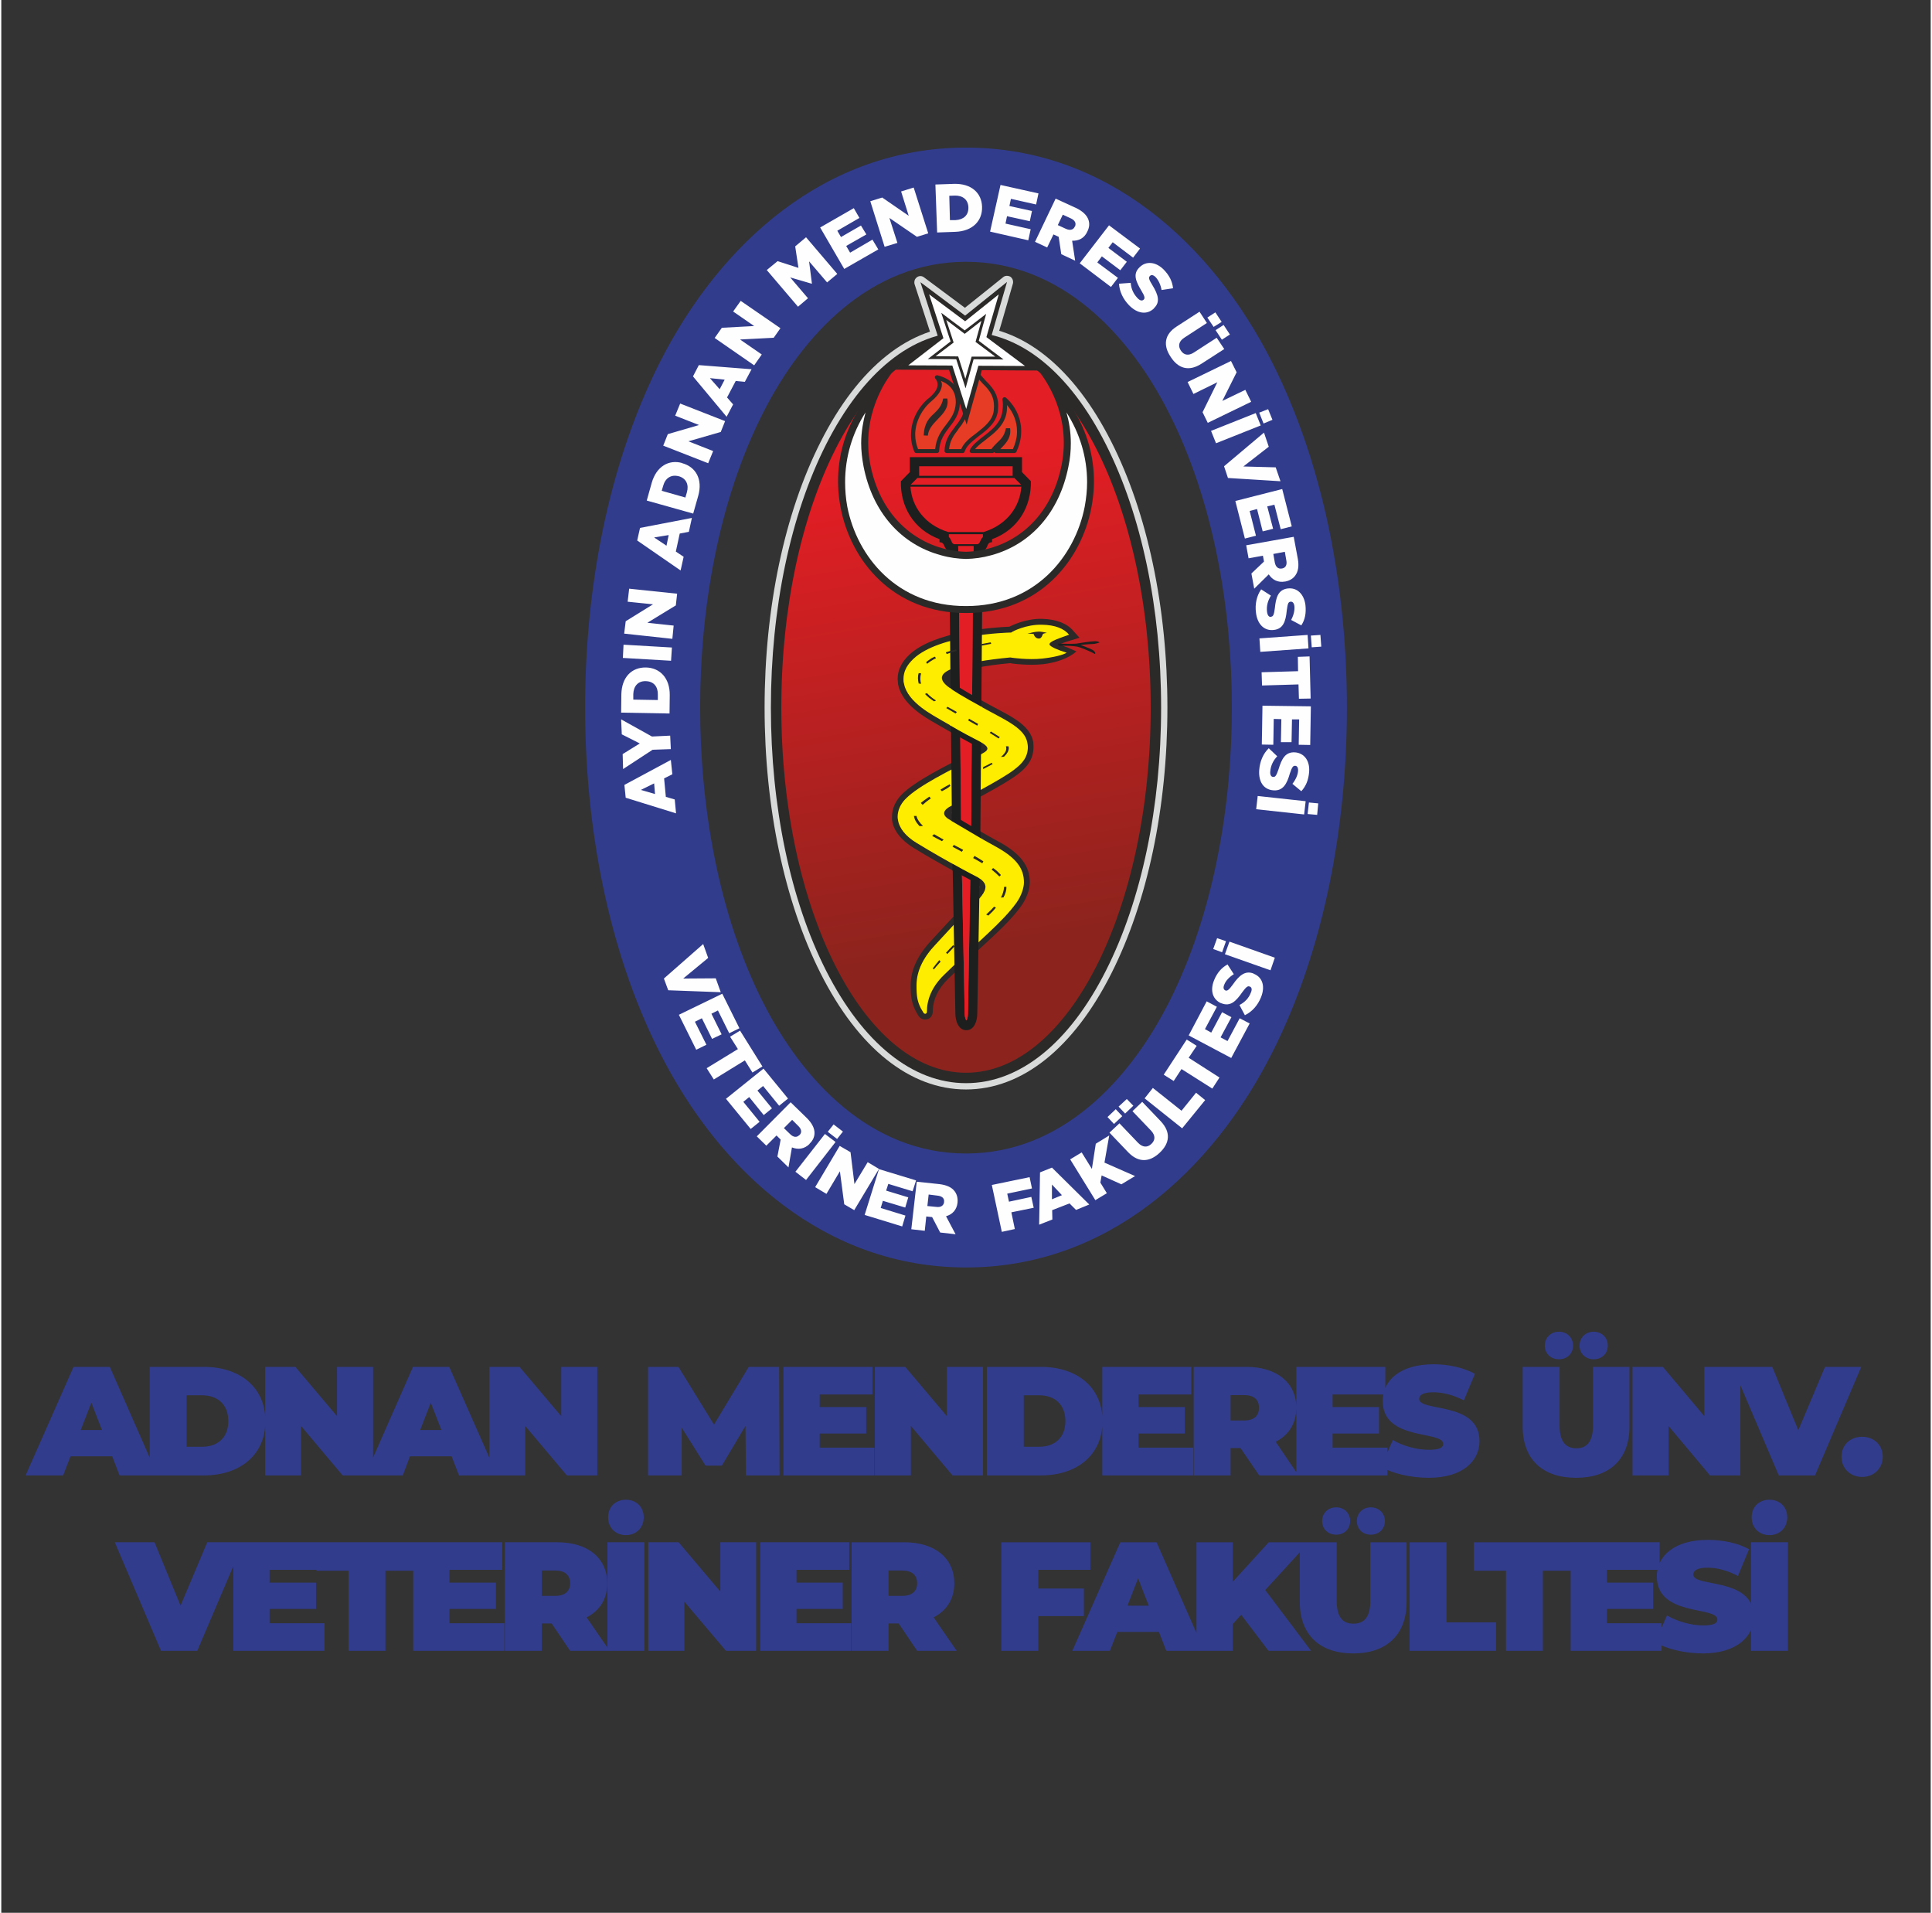 <?xml version="1.0" encoding="UTF-8"?>
<!DOCTYPE svg PUBLIC "-//W3C//DTD SVG 1.1//EN" "http://www.w3.org/Graphics/SVG/1.1/DTD/svg11.dtd">
<!-- Creator: CorelDRAW -->
<svg xmlns="http://www.w3.org/2000/svg" xml:space="preserve" width="198px" height="196px" version="1.1" style="shape-rendering:geometricPrecision; text-rendering:geometricPrecision; image-rendering:optimizeQuality; fill-rule:evenodd; clip-rule:evenodd"
viewBox="0 0 8.89 8.812"
 xmlns:xlink="http://www.w3.org/1999/xlink"
 xmlns:xodm="http://www.corel.com/coreldraw/odm/2003">
 <rect x="0" y="0" width="8.89" height="8.812" fill="#333333" stroke="none"/>
 <defs>
  <style type="text/css">
   <![CDATA[
    .fil0 {fill:none}
    .fil9 {fill:#FEFEFE}
    .fil1 {fill:#D9DADA}
    .fil2 {fill:#2B2A29}
    .fil6 {fill:#FFED00}
    .fil4 {fill:#CD2628}
    .fil14 {fill:#313C8D}
    .fil13 {fill:white}
    .fil15 {fill:#FEFEFE;fill-rule:nonzero}
    .fil11 {fill:#2B2A29;fill-rule:nonzero}
    .fil10 {fill:#FFED00;fill-rule:nonzero}
    .fil12 {fill:#E63B24;fill-rule:nonzero}
    .fil8 {fill:#E31E24;fill-rule:nonzero}
    .fil7 {fill:#1D1F1E;fill-rule:nonzero}
    .fil16 {fill:#313C8D;fill-rule:nonzero}
    .fil5 {fill:black;fill-rule:nonzero}
    .fil3 {fill:url(#id0)}
   ]]>
  </style>
  <linearGradient id="id0" gradientUnits="userSpaceOnUse" x1="4.262" y1="2.16" x2="4.628" y2="4.359">
   <stop offset="0" style="stop-opacity:1; stop-color:#E31E24"/>
   <stop offset="1" style="stop-opacity:1; stop-color:#8C231D"/>
  </linearGradient>
 </defs>
 <g id="Layer_x0020_1">
  <polygon class="fil0" points="8.89,0 0,0 0,8.812 8.89,8.812 "/>
  <g id="_42272750768">
   <path class="fil1" d="M3.775 2.036c-0.166,0.328 -0.258,0.763 -0.258,1.224 0,0.461 0.092,0.895 0.258,1.224 0.174,0.345 0.412,0.535 0.67,0.535 0.258,0 0.496,-0.19 0.67,-0.535 0.166,-0.329 0.258,-0.763 0.258,-1.224 0,-0.461 -0.092,-0.896 -0.258,-1.224 -0.174,-0.345 -0.412,-0.535 -0.67,-0.535 -0.258,0 -0.496,0.19 -0.67,0.535z"/>
   <path class="fil1" d="M4.616 1.277c0,0 -0.149,0.12 -0.176,0.141 -0.03,-0.022 -0.188,-0.14 -0.188,-0.14 -0.01,-0.008 -0.023,-0.008 -0.033,-0.001 -0.008,0.006 -0.012,0.014 -0.012,0.023 0,0.003 0,0.006 0.001,0.009 0,0 0.065,0.2 0.075,0.231 -0.026,0.021 -0.181,0.141 -0.181,0.141 -0.007,0.005 -0.011,0.014 -0.011,0.022 0,0.003 0,0.006 0.001,0.009 0.004,0.012 0.015,0.019 0.027,0.019 0,0 0.192,0.001 0.227,0.002 0.011,0.033 0.075,0.232 0.075,0.232 0.003,0.012 0.015,0.02 0.027,0.02 0.013,-0.001 0.024,-0.009 0.027,-0.021 0,0 0.055,-0.195 0.064,-0.23 0.037,0 0.24,0.001 0.24,0.001 0.013,0 0.024,-0.007 0.028,-0.019 0.001,-0.003 0.001,-0.006 0.001,-0.009 0,-0.009 -0.004,-0.017 -0.011,-0.022 0,0 -0.175,-0.13 -0.202,-0.151 0.01,-0.031 0.066,-0.227 0.066,-0.227 0.001,-0.003 0.001,-0.006 0.001,-0.008 0,-0.009 -0.004,-0.018 -0.012,-0.024 -0.011,-0.006 -0.025,-0.006 -0.034,0.002z"/>
   <path class="fil2" d="M3.8 2.048c-0.164,0.325 -0.254,0.755 -0.254,1.212 0,0.456 0.09,0.887 0.254,1.211 0.17,0.335 0.399,0.519 0.645,0.519 0.247,0 0.476,-0.184 0.645,-0.519 0.164,-0.324 0.254,-0.755 0.254,-1.211 0,-0.457 -0.09,-0.887 -0.254,-1.212 -0.169,-0.335 -0.398,-0.519 -0.645,-0.519 -0.246,0 -0.475,0.184 -0.645,0.519z"/>
   <path class="fil3" d="M4.445 4.942c0.47,0 0.851,-0.753 0.851,-1.682 0,-0.93 -0.381,-1.683 -0.851,-1.683 -0.47,0 -0.851,0.753 -0.851,1.683 0,0.929 0.381,1.682 0.851,1.682z"/>
   <path class="fil2" d="M4.645 2.887c-0.068,0.003 -0.345,0.02 -0.461,0.129 -0.036,0.034 -0.054,0.071 -0.054,0.112l0.002 0.025c0.018,0.092 0.124,0.152 0.175,0.181l0.014 0.008c0.047,0.028 0.123,0.069 0.17,0.095l0.008 0.004c0.005,0.002 0.014,0.005 0.016,0.007 -0.012,0.007 -0.04,0.018 -0.04,0.018 -0.124,0.062 -0.264,0.132 -0.325,0.193 -0.03,0.03 -0.046,0.066 -0.046,0.103l0 0.015c0.006,0.048 0.041,0.093 0.099,0.129 0.141,0.086 0.283,0.159 0.285,0.16 0.021,0.01 0.02,0.021 0.02,0.021 -0.002,0.01 -0.022,0.037 -0.039,0.053 -0.031,0.028 -0.065,0.065 -0.113,0.116l-0.071 0.077c-0.064,0.069 -0.095,0.136 -0.095,0.207 0,0.056 0.005,0.088 0.032,0.133 0.009,0.018 0.025,0.027 0.042,0.023 0.017,-0.003 0.028,-0.018 0.028,-0.036 0,-0.054 0.024,-0.105 0.071,-0.151l0.144 -0.137c0.086,-0.079 0.148,-0.136 0.193,-0.199 0.024,-0.034 0.039,-0.075 0.039,-0.108 0,-0.077 -0.044,-0.134 -0.146,-0.189 -0.056,-0.03 -0.164,-0.093 -0.213,-0.125 0,0 0,0 0,-0.004 0.001,-0.002 -0.003,-0.004 0.001,-0.006 0,0 0.079,-0.043 0.079,-0.043 0.08,-0.043 0.18,-0.097 0.225,-0.132 0.037,-0.029 0.071,-0.064 0.071,-0.125l-0.001 -0.021c-0.01,-0.066 -0.078,-0.107 -0.14,-0.14 -0.161,-0.085 -0.215,-0.122 -0.228,-0.131 -0.012,-0.009 -0.013,-0.015 -0.013,-0.018 -0.001,-0.004 0,-0.007 0,-0.01 0,-0.003 0.001,-0.009 0.018,-0.016 0.054,-0.022 0.138,-0.039 0.257,-0.05 0,0 0,0 0,0 0.002,0.001 0.004,0.001 0.004,0.001 0,0 -0.001,0 -0.002,-0.001 0,0 0,0 0,0 0,0 0,0 -0.001,0 -0.001,0 -0.002,0 -0.002,0 0.005,0.002 0.083,0.012 0.151,0.005 0.06,-0.007 0.117,-0.026 0.155,-0.059l-0.041 -0.018c-0.017,-0.005 -0.026,-0.011 -0.036,-0.015 0.011,-0.005 0.023,-0.009 0.032,-0.012l0.059 -0.018 -0.028 -0.031c-0.029,-0.035 -0.078,-0.054 -0.144,-0.056 -0.075,-0.002 -0.139,0.03 -0.151,0.036z"/>
   <g>
    <path class="fil4" d="M4.674 2.29c0,0.114 -0.101,0.206 -0.224,0.206 -0.124,0 -0.224,-0.092 -0.224,-0.206l0.448 0z"/>
    <path id="_1" class="fil5" d="M4.45 2.51l0 -0.028 0 0 0.011 0 0.012 -0.001 0.011 -0.001 0.011 -0.002 0.01 -0.002 0.011 -0.003 0.01 -0.003 0.01 -0.004 0.01 -0.004 0.01 -0.004 0.009 -0.005 0.009 -0.006 0.009 -0.005 0.008 -0.006 0.008 -0.007 0.008 -0.006 0.007 -0.007 0.007 -0.008 0.006 -0.007 0.007 -0.008 0.005 -0.008 0.005 -0.009 0.005 -0.008 0.004 -0.009 0.004 -0.008 0.003 -0.009 0.003 -0.009 0.002 -0.009 0.002 -0.008 0.001 -0.009 0.001 -0.008 0 -0.009 0.01 0 0 0.013 -0.002 0.012 -0.001 0.012 -0.002 0.012 -0.003 0.011 -0.004 0.011 -0.003 0.01 -0.005 0.01 -0.004 0.01 -0.006 0.009 -0.005 0.009 -0.006 0.009 -0.007 0.008 -0.007 0.008 -0.007 0.008 -0.007 0.007 -0.008 0.007 -0.008 0.006 -0.009 0.006 -0.009 0.006 -0.009 0.006 -0.01 0.005 -0.009 0.004 -0.01 0.004 -0.011 0.004 -0.01 0.003 -0.011 0.003 -0.011 0.002 -0.011 0.002 -0.011 0.002 -0.011 0 -0.012 0.001 0 0zm-0.224 -0.234l0 0.028 0.005 -0.014 0 0.009 0.001 0.008 0.001 0.009 0.002 0.008 0.002 0.009 0.003 0.009 0.003 0.009 0.003 0.008 0.005 0.009 0.004 0.008 0.006 0.009 0.005 0.008 0.006 0.008 0.007 0.007 0.007 0.008 0.007 0.007 0.008 0.006 0.008 0.007 0.008 0.006 0.009 0.005 0.009 0.006 0.009 0.005 0.01 0.004 0.009 0.004 0.01 0.004 0.011 0.003 0.01 0.003 0.011 0.002 0.011 0.002 0.011 0.001 0.012 0.001 0.011 0 0 0.028 -0.012 -0.001 -0.011 0 -0.011 -0.002 -0.012 -0.002 -0.01 -0.002 -0.011 -0.003 -0.011 -0.003 -0.01 -0.004 -0.01 -0.004 -0.01 -0.004 -0.009 -0.005 -0.009 -0.006 -0.009 -0.006 -0.009 -0.006 -0.008 -0.006 -0.008 -0.007 -0.007 -0.007 -0.008 -0.008 -0.006 -0.008 -0.007 -0.008 -0.006 -0.009 -0.005 -0.009 -0.006 -0.009 -0.004 -0.01 -0.005 -0.01 -0.003 -0.01 -0.004 -0.011 -0.003 -0.011 -0.002 -0.012 -0.001 -0.012 -0.001 -0.012 -0.001 -0.013 0.005 -0.014zm-0.005 0.014l0 -0.014 0.005 0 -0.005 0.014zm0.453 0.014l-0.448 0 0 -0.028 0.448 0 0.005 0.014 -0.005 0.014zm0 -0.028l0.005 0 0 0.014 -0.005 -0.014z"/>
   </g>
   <path class="fil6" d="M4.658 2.911l-0.005 0.003c-0.017,0 -0.331,0.009 -0.45,0.121 -0.033,0.031 -0.046,0.061 -0.046,0.093 0,0.007 0,0.014 0.002,0.02 0.016,0.09 0.139,0.149 0.176,0.172 0.048,0.028 0.131,0.073 0.177,0.098 0.037,0.021 0.039,0.034 0.019,0.047 -0.009,0.006 -0.039,0.023 -0.044,0.025 -0.118,0.059 -0.26,0.13 -0.318,0.188 -0.025,0.024 -0.039,0.055 -0.039,0.084 0,0.004 0,0.008 0.001,0.012 0.005,0.04 0.035,0.078 0.086,0.109 0.142,0.087 0.283,0.159 0.283,0.159 0.004,0.002 0.04,0.022 0.034,0.05 -0.003,0.028 -0.047,0.067 -0.047,0.067 -0.044,0.04 -0.098,0.102 -0.182,0.192 -0.057,0.06 -0.088,0.122 -0.088,0.189 0,0.05 0.003,0.08 0.03,0.122 0.006,0.013 0.018,0.01 0.018,-0.002 0,-0.052 0.02,-0.112 0.079,-0.169 0.16,-0.157 0.269,-0.242 0.334,-0.333 0.022,-0.031 0.034,-0.068 0.034,-0.093 0,-0.063 -0.033,-0.112 -0.132,-0.166 -0.056,-0.03 -0.166,-0.095 -0.216,-0.126 -0.042,-0.027 -0.005,-0.05 0.003,-0.055 0.065,-0.037 0.241,-0.126 0.301,-0.173 0.035,-0.027 0.062,-0.055 0.062,-0.104 0,-0.006 -0.001,-0.012 -0.002,-0.017 -0.007,-0.05 -0.059,-0.085 -0.126,-0.121 -0.184,-0.098 -0.229,-0.131 -0.231,-0.133 -0.067,-0.047 -0.031,-0.073 0.011,-0.09 0.065,-0.026 0.161,-0.041 0.265,-0.051l0.004 0 0.006 0.001c0,0 0.074,0.011 0.139,0.004 0.054,-0.006 0.094,-0.016 0.113,-0.027 -0.04,-0.012 -0.076,-0.028 -0.079,-0.037 -0.005,-0.015 0.05,-0.031 0.09,-0.046 -0.023,-0.028 -0.064,-0.045 -0.125,-0.046 -0.073,-0.002 -0.137,0.032 -0.137,0.033z"/>
   <path class="fil7" d="M4.703 2.175l0 -0.069 -0.517 0 0 0.069 -0.041 0.042c-0.003,0.115 0.057,0.222 0.178,0.267l0 0.014c0.028,0 0.015,0.028 0.044,0.042l0.001 0.041 0.013 1.285 0.015 0.802c0,0.037 0.015,0.078 0.051,0.078 0.035,0 0.05,-0.041 0.05,-0.078l0.014 -0.802 0.01 -1.285 0.001 -0.041c0.029,-0.014 0.015,-0.042 0.043,-0.042l0 -0.014c0.122,-0.045 0.181,-0.152 0.179,-0.267l-0.041 -0.042z"/>
   <polygon class="fil8" points="4.66,2.148 4.229,2.148 4.229,2.192 4.66,2.192 "/>
   <polygon class="fil8" points="4.668,2.202 4.221,2.202 4.19,2.233 4.699,2.233 "/>
   <path class="fil8" d="M4.366 2.474c0.012,0.011 0.011,0.025 0.019,0.03 0.001,0.002 0.004,0.002 0.005,0.003l0.108 0c0.002,-0.001 0.004,-0.001 0.006,-0.003 0.007,-0.005 0.007,-0.019 0.019,-0.03l0 -0.013 -0.157 0 0 0.013z"/>
   <path class="fil8" d="M4.411 2.581l0.012 1.285 0.016 0.801c0,0.01 0.001,0.026 0.008,0.034 0.006,-0.009 0.007,-0.024 0.007,-0.034l0.014 -0.801 0.01 -1.285 0.002 -0.065 -0.071 0 0.002 0.065z"/>
   <path class="fil8" d="M4.411 2.581l0.012 1.285 0.016 0.801c0,0.01 0.001,0.026 0.008,0.034 0.006,-0.009 0.007,-0.024 0.007,-0.034l0.014 -0.801 0.01 -1.285 0.002 -0.065 -0.071 0 0.002 0.065z"/>
   <path class="fil8" d="M4.189 2.242c0.006,0.09 0.064,0.175 0.174,0.209l0.163 0c0.11,-0.034 0.168,-0.119 0.174,-0.209l-0.511 0z"/>
   <path class="fil2" d="M4.787 1.718c0.018,0.024 0.144,0.189 0.099,0.422 -0.053,0.269 -0.248,0.397 -0.441,0.402 -0.192,-0.005 -0.388,-0.133 -0.441,-0.402 -0.045,-0.233 0.081,-0.398 0.099,-0.422 -0.178,0.137 -0.284,0.369 -0.236,0.619 0.046,0.245 0.241,0.488 0.578,0.487 0.337,0.001 0.532,-0.242 0.578,-0.487 0.048,-0.25 -0.058,-0.482 -0.236,-0.619z"/>
   <path class="fil9" d="M4.992 2.334c-0.045,0.231 -0.23,0.459 -0.547,0.458 -0.317,0.001 -0.502,-0.227 -0.547,-0.458 -0.007,-0.038 -0.01,-0.076 -0.01,-0.113 0,-0.115 0.033,-0.226 0.094,-0.321 -0.011,0.043 -0.02,0.09 -0.02,0.142 0,0.034 0.004,0.07 0.011,0.107l0 0c0.041,0.209 0.171,0.359 0.357,0.409 0.038,0.011 0.077,0.016 0.115,0.017 0.039,-0.001 0.077,-0.006 0.116,-0.017 0.185,-0.05 0.315,-0.2 0.356,-0.409l0 0c0.008,-0.037 0.011,-0.073 0.011,-0.107 0,-0.052 -0.008,-0.099 -0.02,-0.142 0.061,0.095 0.095,0.206 0.095,0.321 0,0.037 -0.004,0.075 -0.011,0.113z"/>
   <path class="fil7" d="M4.38 3.747c0.001,-0.001 0,-0.002 -0.001,-0.003l0.002 0.122 0.002 0.144c0.061,0.033 0.104,0.055 0.105,0.056 0.014,0.006 0.018,0.013 0.019,0.017l0.004 -0.217 0 -0.036c-0.049,-0.028 -0.101,-0.059 -0.131,-0.079 0,0 0,0 0,-0.004z"/>
   <path class="fil7" d="M4.374 3.137l0.002 0.237c0.041,0.023 0.084,0.046 0.115,0.063l0.008 0.004c0.004,0.002 0.012,0.005 0.015,0.006l0.002 -0.221c-0.086,-0.047 -0.119,-0.07 -0.129,-0.077 -0.007,-0.005 -0.011,-0.009 -0.013,-0.012z"/>
   <path class="fil10" d="M4.371 3.341c0.05,0.03 0.106,0.059 0.141,0.077 0.001,0.001 0.001,0.001 0.007,0.003l0.001 -0.163c-0.099,-0.054 -0.136,-0.078 -0.151,-0.09l0.002 0.173z"/>
   <path class="fil10" d="M4.373 3.865l0.008 0.113c0.068,0.038 0.119,0.064 0.119,0.064 0.001,0.001 0.005,0.003 0.009,0.006l0.006 -0.003 0.002 -0.175 -0.005 -0.009c-0.046,-0.027 -0.099,-0.058 -0.134,-0.079l-0.005 0.083z"/>
   <path class="fil7" d="M4.872 2.975c0,0 0.073,-0.002 0.096,0.007 0.024,0.008 0.056,0.023 0.056,0.023l0.015 0.008c0,0 0.011,-0.012 -0.028,-0.027 -0.038,-0.015 -0.038,-0.015 -0.038,-0.015 0,0 0.038,-0.004 0.053,-0.004 0.015,0 0.034,-0.007 0.034,-0.007 0,0 -0.002,-0.006 -0.021,-0.006 -0.019,0 -0.073,0.009 -0.085,0.011 -0.013,0.002 -0.086,0 -0.086,0l0.004 0.01z"/>
   <path class="fil11" d="M4.449 1.559c-0.038,0.009 -0.066,0.032 -0.078,0.063 -0.016,0.043 -0.002,0.095 0.04,0.144 0,0 0,0 0,0 0.021,0.027 0.031,0.057 0.031,0.089 -0.001,0.024 -0.007,0.046 -0.017,0.067l-0.016 0.025c0,0 -0.014,0.018 -0.014,0.018l-0.003 0.005c-0.024,0.03 -0.044,0.059 -0.046,0.108 0,0.002 0.001,0.004 0.003,0.006 0.002,0.002 0.004,0.003 0.007,0.003l0.074 0c0.004,0 0.008,-0.003 0.009,-0.007 0.008,-0.027 0.036,-0.048 0.065,-0.071 0.039,-0.029 0.082,-0.063 0.088,-0.117 0.006,-0.056 -0.009,-0.093 -0.056,-0.138l-0.018 -0.02c-0.026,-0.032 -0.028,-0.048 -0.011,-0.065 0.003,-0.002 0.004,-0.006 0.002,-0.009 -0.001,-0.004 -0.005,-0.006 -0.009,-0.006 -0.022,0 -0.038,0.011 -0.045,0.029 -0.016,-0.021 -0.025,-0.039 -0.025,-0.056 0,-0.019 0.009,-0.036 0.028,-0.053 0.002,-0.002 0.003,-0.004 0.003,-0.006 0,-0.002 -0.001,-0.003 -0.001,-0.005 -0.002,-0.003 -0.007,-0.005 -0.011,-0.004zm-0.146 0.174l0 0c-0.002,0.003 -0.002,0.007 0,0.01 0.022,0.026 0.012,0.057 -0.03,0.092l-0.001 0c-0.048,0.041 -0.078,0.099 -0.08,0.159 -0.002,0.031 0.004,0.06 0.015,0.087 0.002,0.004 0.005,0.006 0.009,0.006l0.096 0c0.005,0 0.009,-0.004 0.009,-0.009 0.003,-0.052 0.025,-0.08 0.048,-0.111 0.023,-0.029 0.046,-0.06 0.048,-0.111 0.001,-0.066 -0.034,-0.109 -0.103,-0.127 -0.004,-0.001 -0.008,0 -0.011,0.004zm0.315 0.098l0 0c-0.003,0.002 -0.005,0.005 -0.005,0.008 0,0 0,0.001 0,0.002 0.001,0.007 0.002,0.015 0.002,0.024 0,0.008 -0.001,0.017 -0.002,0.027 -0.005,0.05 -0.042,0.083 -0.077,0.11l-0.026 0.02c0,0 -0.022,0.019 -0.022,0.019 -0.014,0.013 -0.021,0.023 -0.026,0.034 0,0.001 0,0.002 0,0.003 0,0.002 0,0.004 0.001,0.005 0.002,0.002 0.005,0.004 0.008,0.004l0.096 0c0.003,0 0.006,-0.002 0.008,-0.004 0.002,0.002 0.004,0.004 0.007,0.004l0.086 0c0.003,0 0.007,-0.002 0.009,-0.005 0.013,-0.028 0.021,-0.057 0.022,-0.087 0.003,-0.062 -0.023,-0.121 -0.07,-0.163 -0.003,-0.002 -0.008,-0.003 -0.011,-0.001z"/>
   <path class="fil12" d="M4.389 1.628c-0.003,0.01 -0.005,0.02 -0.005,0.03 0,0.03 0.014,0.064 0.042,0.097l0 0c0.023,0.03 0.036,0.064 0.036,0.099 0,0.001 0,0.001 0,0.002 -0.002,0.026 -0.008,0.05 -0.02,0.073l-0.017 0.028 -0.014 0.018 -0.003 0.005c-0.021,0.027 -0.037,0.051 -0.041,0.089 0.014,0 0.048,0 0.056,0 0.012,-0.029 0.039,-0.051 0.069,-0.073 0.037,-0.029 0.076,-0.059 0.081,-0.105 0,-0.007 0.001,-0.014 0.001,-0.02 0,-0.04 -0.015,-0.069 -0.052,-0.104 0,-0.001 -0.02,-0.022 -0.02,-0.022 -0.013,-0.016 -0.025,-0.035 -0.025,-0.053 0,-0.004 0.001,-0.008 0.002,-0.012 -0.006,0.007 -0.009,0.016 -0.009,0.024l-0.001 0.023 -0.016 -0.017c-0.028,-0.03 -0.042,-0.058 -0.042,-0.084 0,-0.012 0.004,-0.024 0.011,-0.036 -0.015,0.009 -0.027,0.022 -0.033,0.038zm-0.055 0.143l0 0c0,0.021 -0.012,0.047 -0.048,0.077l0 0c-0.045,0.038 -0.072,0.092 -0.075,0.147 0,0.003 0,0.005 0,0.008 0,0.023 0.005,0.045 0.013,0.066 0.011,0 0.066,0 0.079,0 0.005,-0.051 0.027,-0.083 0.05,-0.112 0.022,-0.029 0.043,-0.056 0.045,-0.102 0,0 0,-0.001 0,-0.001 0,-0.049 -0.023,-0.081 -0.068,-0.099 0.002,0.005 0.004,0.01 0.004,0.016zm-0.084 0.235l0 0c0.003,-0.059 0.026,-0.081 0.049,-0.102 0.017,-0.017 0.034,-0.033 0.041,-0.068l0.019 0c0.008,0.042 -0.019,0.069 -0.044,0.095 -0.021,0.022 -0.043,0.044 -0.046,0.076l-0.019 -0.001zm0.383 -0.112l0 0 0 0c-0.007,0.057 -0.047,0.093 -0.085,0.122l-0.025 0.02c0,-0.001 -0.022,0.018 -0.022,0.018 -0.006,0.005 -0.01,0.01 -0.014,0.015 0.021,0 0.068,0 0.075,0 0.008,-0.011 0.017,-0.02 0.025,-0.028 0.018,-0.017 0.035,-0.032 0.042,-0.068l0.019 0c0.001,0.005 0.001,0.01 0.001,0.014 0,0.035 -0.023,0.058 -0.045,0.081 0,0 -0.001,0.001 -0.001,0.001 0.022,0 0.049,0 0.058,0 0.011,-0.024 0.018,-0.049 0.019,-0.075 0,-0.002 0,-0.005 0,-0.008 0,-0.044 -0.017,-0.086 -0.046,-0.12 0,0.008 0,0.017 -0.001,0.028z"/>
   <path class="fil2" d="M4.583 1.34c0,0 -0.121,0.097 -0.142,0.114 -0.023,-0.017 -0.206,-0.154 -0.206,-0.154 0,0 0.074,0.227 0.081,0.251 -0.019,0.015 -0.197,0.152 -0.197,0.152 0,0 0.222,0.001 0.248,0.001 0.008,0.025 0.081,0.252 0.081,0.252 0,0 0.063,-0.225 0.07,-0.251 0.027,0.001 0.262,0.002 0.262,0.002 0,0 -0.197,-0.147 -0.217,-0.162 0.006,-0.023 0.071,-0.246 0.071,-0.246l-0.051 0.041z"/>
   <polygon class="fil13" points="4.382,1.684 4.446,1.884 4.502,1.685 4.717,1.686 4.539,1.553 4.596,1.356 4.441,1.48 4.275,1.356 4.341,1.558 4.179,1.683 "/>
   <path class="fil2" d="M4.343 1.478c0,0 0.026,0.081 0.031,0.095 -0.012,0.009 -0.105,0.081 -0.105,0.081 0,0 0.116,0 0.131,0.001 0.005,0.014 0.043,0.134 0.043,0.134 0,0 0.033,-0.119 0.037,-0.134 0.016,0 0.138,0.001 0.138,0.001 0,0 -0.103,-0.077 -0.114,-0.086 0.003,-0.013 0.034,-0.124 0.034,-0.124 0,0 -0.087,0.067 -0.099,0.076 -0.013,-0.009 -0.108,-0.081 -0.108,-0.081l0.012 0.037z"/>
   <polygon class="fil13" points="4.409,1.642 4.442,1.745 4.471,1.643 4.58,1.643 4.489,1.575 4.516,1.478 4.439,1.538 4.354,1.474 4.388,1.578 4.305,1.641 "/>
   <path class="fil2" d="M4.501 3.335c-0.014,-0.008 -0.028,-0.016 -0.042,-0.024l-0.004 0.008c0.014,0.008 0.028,0.016 0.042,0.024l0.004 -0.008zm-0.14 0.295l0 0c0.005,-0.003 0.006,-0.006 0.012,-0.009l-0.003 -0.008c-0.015,0.008 -0.029,0.016 -0.043,0.025l0.007 0.007c0.01,-0.005 0.019,-0.01 0.027,-0.015zm0.24 -0.234l0 0c-0.012,-0.008 -0.026,-0.017 -0.041,-0.026l-0.006 0.006c0.016,0.01 0.03,0.019 0.041,0.026l0.006 -0.006zm-0.364 0.303l0 0 0.008 0.009c0.011,-0.01 0.024,-0.02 0.038,-0.03l-0.007 -0.008c-0.015,0.011 -0.029,0.02 -0.039,0.029zm0.152 0.193l0 0 -0.006 0.009c0.015,0.008 0.029,0.015 0.043,0.023l0.006 -0.009c-0.018,-0.01 -0.032,-0.017 -0.038,-0.02 -0.002,-0.001 -0.003,-0.002 -0.005,-0.003zm-0.035 -0.63l0 0c0.014,0.008 0.028,0.016 0.043,0.025l0.006 -0.007c-0.016,-0.009 -0.031,-0.017 -0.043,-0.024l-0.006 0.006zm0.184 0.951l0 0 0.01 0.005c0.013,-0.012 0.025,-0.024 0.035,-0.037l-0.009 -0.004c-0.011,0.013 -0.024,0.025 -0.036,0.036zm-0.246 0.248l0 0 0.005 0.005c0.007,-0.009 0.016,-0.019 0.025,-0.029 0.002,-0.002 0.004,-0.005 0.006,-0.007l-0.006 -0.007c-0.011,0.013 -0.021,0.026 -0.03,0.038zm-0.054 -1.311l0 0c-0.004,-0.014 -0.005,-0.03 0,-0.048l-0.011 -0.001c-0.005,0.015 -0.004,0.032 0,0.048l0.011 0.001zm0.348 0.861l0 0c-0.005,-0.004 -0.01,-0.008 -0.016,-0.012l-0.007 0.007c0.014,0.011 0.026,0.022 0.036,0.032l0.007 -0.007c-0.006,-0.006 -0.012,-0.013 -0.02,-0.02zm-0.279 -0.979l0 0 -0.006 -0.007c-0.009,0.004 -0.017,0.008 -0.023,0.013 -0.006,0.004 -0.012,0.008 -0.017,0.013l0.005 0.007c0.011,-0.009 0.025,-0.018 0.041,-0.026zm0.171 0.921l0 0c0.015,0.008 0.029,0.016 0.042,0.024l0.005 -0.009c-0.013,-0.009 -0.027,-0.017 -0.041,-0.025l-0.006 0.01zm-0.18 -0.722l0 0 0.009 -0.004c-0.013,-0.008 -0.029,-0.02 -0.042,-0.034l-0.009 0.004c0.011,0.012 0.026,0.024 0.042,0.034zm-0.009 0.62l0 0c0.007,0.004 0.014,0.008 0.022,0.012 0.007,0.004 0.015,0.008 0.023,0.012l0.008 -0.007c-0.014,-0.008 -0.029,-0.016 -0.044,-0.025l-0.009 0.008zm0.317 0.284l0 0 0.012 -0.001c0.009,-0.017 0.014,-0.033 0.013,-0.049l-0.011 0.001c0,0.017 -0.006,0.033 -0.014,0.049zm0.035 -0.697l0 0 -0.012 0c0.004,0.013 0.002,0.028 -0.023,0.049l0.014 -0.001c0.015,-0.014 0.026,-0.031 0.021,-0.048zm-0.288 0.951l0 0 0.006 0.006c0.011,-0.011 0.022,-0.023 0.033,-0.035l-0.006 -0.006c-0.011,0.011 -0.022,0.023 -0.033,0.035zm0.171 -0.855l0 0 0 0.009c0.018,-0.009 0.033,-0.017 0.044,-0.023l-0.005 -0.006c-0.011,0.006 -0.024,0.013 -0.039,0.02 -0.002,0.001 0.003,-0.001 0,0zm0.037 -0.568l0 0 -0.002 -0.007c-0.015,0.003 -0.032,0.006 -0.048,0.009l0.002 0.007c0.02,-0.004 0.036,-0.007 0.048,-0.009zm-0.356 0.793l0 0c0.002,0.014 0.009,0.029 0.026,0.047l0.016 -0.001c-0.016,-0.015 -0.027,-0.031 -0.03,-0.046l-0.012 0zm0.186 -0.757l0 0c0.004,-0.001 0.008,-0.002 0.012,-0.003l-0.004 -0.007c-0.016,0.004 -0.032,0.008 -0.047,0.013l0.004 0.008c0.011,-0.004 0.022,-0.007 0.035,-0.011z"/>
   <path class="fil2" d="M4.728 2.92c0,0 0.034,-0.012 0.06,-0.01 0.019,0.002 0.03,0.006 0.03,0.006 0,0 -0.017,0.001 -0.019,0.006 -0.003,0.005 -0.006,0.024 -0.024,0.019 -0.015,-0.004 -0.018,-0.02 -0.018,-0.02 0,0 -0.014,-0.003 -0.029,-0.001z"/>
   <path class="fil14" d="M4.445 5.839c-0.648,0 -1.133,-0.441 -1.41,-0.988 -0.244,-0.482 -0.345,-1.054 -0.345,-1.591 0,-0.537 0.101,-1.109 0.345,-1.592 0.277,-0.547 0.762,-0.988 1.41,-0.988 0.648,0 1.133,0.441 1.41,0.988 0.244,0.483 0.345,1.055 0.345,1.592 0,0.537 -0.101,1.109 -0.345,1.591 -0.277,0.547 -0.762,0.988 -1.41,0.988zm0 -0.525c-0.439,0 -0.753,-0.336 -0.936,-0.698 -0.206,-0.408 -0.289,-0.903 -0.289,-1.356 0,-0.453 0.083,-0.949 0.289,-1.356 0.183,-0.363 0.497,-0.698 0.936,-0.698 0.439,0 0.753,0.335 0.936,0.698 0.206,0.407 0.289,0.903 0.289,1.356 0,0.453 -0.083,0.948 -0.289,1.356 -0.183,0.362 -0.497,0.698 -0.936,0.698z"/>
   <path class="fil15" d="M3.109 3.747l-0.006 -0.064 -0.041 -0.012 -0.008 -0.085 0.038 -0.019 -0.007 -0.066 -0.214 0.115 0.006 0.059 0.232 0.072zm-0.097 -0.089l-0.065 -0.019 0.061 -0.03 0.004 0.049zm0.073 -0.207l-0.003 -0.062 -0.084 0.004 -0.142 -0.079 0.003 0.069 0.083 0.042 -0.079 0.049 0.002 0.069 0.136 -0.089 0.084 -0.003zm-0.006 -0.164l0.001 -0.084c0.001,-0.08 -0.046,-0.127 -0.11,-0.128l0 0c-0.065,-0.001 -0.111,0.044 -0.113,0.123l-0.001 0.085 0.223 0.004zm-0.054 -0.062l-0.113 -0.002 0 -0.025c0.001,-0.037 0.022,-0.061 0.057,-0.06l0.001 0c0.036,0.001 0.056,0.025 0.055,0.062l0 0.025zm0.061 -0.181l0.004 -0.061 -0.223 -0.013 -0.003 0.061 0.222 0.013zm0.006 -0.101l0.006 -0.061 -0.121 -0.013 0.131 -0.08 0.006 -0.054 -0.221 -0.023 -0.007 0.06 0.117 0.012 -0.126 0.078 -0.007 0.057 0.222 0.024zm0.038 -0.315l0.014 -0.063 -0.036 -0.024 0.018 -0.083 0.042 -0.008 0.014 -0.064 -0.239 0.046 -0.013 0.058 0.2 0.138zm-0.065 -0.114l-0.057 -0.038 0.067 -0.011 -0.01 0.049zm0.123 -0.148l0.023 -0.081c0.022,-0.077 -0.011,-0.134 -0.073,-0.151l-0.001 -0.001c-0.061,-0.017 -0.118,0.015 -0.14,0.091l-0.023 0.082 0.214 0.06zm-0.036 -0.074l-0.109 -0.031 0.007 -0.024c0.01,-0.035 0.037,-0.052 0.071,-0.043l0.001 0c0.034,0.01 0.047,0.039 0.037,0.074l-0.007 0.024zm0.105 -0.158l0.023 -0.056 -0.114 -0.045 0.149 -0.043 0.02 -0.05 -0.207 -0.081 -0.023 0.056 0.11 0.043 -0.144 0.042 -0.021 0.053 0.207 0.081zm0.085 -0.214l0.03 -0.057 -0.028 -0.032 0.04 -0.076 0.042 0.004 0.031 -0.058 -0.243 -0.019 -0.027 0.052 0.155 0.186zm-0.032 -0.127l-0.045 -0.051 0.068 0.007 -0.023 0.044zm0.159 -0.11l0.035 -0.05 -0.1 -0.069 0.155 -0.008 0.031 -0.044 -0.183 -0.126 -0.035 0.049 0.097 0.067 -0.149 0.008 -0.033 0.047 0.182 0.126zm0.202 -0.27l0.046 -0.039 -0.082 -0.096 0.099 0.029 0.001 -0.001 -0.013 -0.102 0.083 0.097 0.047 -0.039 -0.144 -0.169 -0.05 0.042 0.015 0.099 -0.096 -0.031 -0.05 0.041 0.144 0.169zm0.213 -0.174l0.157 -0.09 -0.027 -0.045 -0.103 0.06 -0.018 -0.031 0.093 -0.053 -0.025 -0.041 -0.092 0.053 -0.017 -0.029 0.102 -0.059 -0.026 -0.045 -0.155 0.089 0.111 0.191zm0.186 -0.102l0.059 -0.018 -0.037 -0.115 0.127 0.087 0.052 -0.016 -0.067 -0.211 -0.058 0.018 0.035 0.112 -0.122 -0.084 -0.055 0.017 0.066 0.21zm0.242 -0.066l0.084 -0.003c0.08,-0.003 0.125,-0.051 0.123,-0.115l0 -0.001c-0.002,-0.063 -0.049,-0.107 -0.129,-0.105l-0.086 0.003 0.008 0.221zm0.059 -0.057l-0.003 -0.112 0.025 -0.001c0.037,-0.001 0.062,0.019 0.063,0.054l0 0.001c0.001,0.036 -0.023,0.056 -0.059,0.058l-0.026 0zm0.185 0.053l0.176 0.04 0.011 -0.051 -0.116 -0.026 0.007 -0.034 0.105 0.023 0.01 -0.047 -0.104 -0.023 0.007 -0.033 0.116 0.026 0.011 -0.051 -0.175 -0.039 -0.048 0.215zm0.207 0.047l0.056 0.026 0.029 -0.06 0.024 0.011 0.012 0.08 0.064 0.03 -0.014 -0.092c0.03,0.001 0.056,-0.011 0.07,-0.042l0 0c0.01,-0.02 0.011,-0.038 0.005,-0.055 -0.007,-0.02 -0.025,-0.038 -0.055,-0.053l-0.096 -0.044 -0.095 0.199zm0.105 -0.077l0.023 -0.048 0.037 0.017c0.019,0.009 0.026,0.022 0.019,0.038l-0.001 0c-0.006,0.015 -0.022,0.019 -0.041,0.01l-0.037 -0.017zm0.101 0.176l0.144 0.109 0.032 -0.042 -0.095 -0.071 0.021 -0.028 0.085 0.064 0.03 -0.039 -0.085 -0.064 0.02 -0.026 0.094 0.071 0.032 -0.042 -0.143 -0.107 -0.135 0.175zm0.227 0.193c0.038,0.039 0.082,0.046 0.115,0.015l0 -0.001c0.03,-0.028 0.02,-0.062 -0.007,-0.106 -0.017,-0.027 -0.019,-0.036 -0.011,-0.043l0 0c0.006,-0.006 0.015,-0.005 0.026,0.006 0.013,0.014 0.023,0.035 0.027,0.059l0.053 -0.008c-0.003,-0.03 -0.016,-0.058 -0.042,-0.085 -0.037,-0.038 -0.082,-0.041 -0.111,-0.013l-0.001 0.001c-0.033,0.031 -0.017,0.066 0.008,0.108 0.016,0.026 0.017,0.035 0.011,0.041l-0.001 0.001c-0.007,0.006 -0.017,0.004 -0.028,-0.008 -0.018,-0.019 -0.029,-0.042 -0.031,-0.07l-0.054 0.004c0.002,0.036 0.019,0.071 0.046,0.099zm0.399 0.115l0.029 0.044 0.037 -0.024 -0.029 -0.044 -0.037 0.024zm-0.038 -0.058l0.029 0.043 0.037 -0.023 -0.029 -0.044 -0.037 0.024zm-0.169 0.181c0.034,0.053 0.083,0.07 0.143,0.031l0.104 -0.067 -0.035 -0.052 -0.105 0.068c-0.026,0.017 -0.047,0.011 -0.06,-0.009 -0.014,-0.021 -0.01,-0.043 0.017,-0.06l0.103 -0.067 -0.034 -0.052 -0.105 0.068c-0.058,0.037 -0.063,0.088 -0.028,0.14zm0.078 0.116l0.027 0.055 0.11 -0.054 -0.068 0.138 0.024 0.049 0.2 -0.097 -0.027 -0.055 -0.106 0.051 0.066 -0.132 -0.026 -0.052 -0.2 0.097zm0.108 0.225l0.023 0.057 0.206 -0.082 -0.023 -0.057 -0.206 0.082zm0.222 -0.084l0.02 0.05 0.041 -0.017 -0.02 -0.049 -0.041 0.016zm-0.162 0.247l0.018 0.054 0.242 0.015 -0.022 -0.064 -0.149 -0.004 0.117 -0.091 -0.022 -0.065 -0.184 0.155zm0.052 0.16l0.044 0.173 0.051 -0.013 -0.029 -0.114 0.034 -0.009 0.026 0.103 0.048 -0.012 -0.027 -0.103 0.033 -0.008 0.029 0.113 0.051 -0.013 -0.044 -0.172 -0.216 0.055zm0.05 0.204l0.011 0.06 0.066 -0.012 0.005 0.027 -0.058 0.055 0.013 0.07 0.067 -0.066c0.016,0.025 0.042,0.039 0.075,0.033l0.001 0c0.021,-0.004 0.037,-0.014 0.047,-0.029 0.012,-0.017 0.017,-0.041 0.011,-0.075l-0.019 -0.102 -0.219 0.039zm0.125 0.04l0.053 -0.01 0.007 0.04c0.004,0.02 -0.003,0.034 -0.02,0.037l-0.001 0c-0.016,0.003 -0.028,-0.007 -0.032,-0.027l-0.007 -0.04zm-0.08 0.27c0.006,0.053 0.038,0.086 0.083,0.08l0 0c0.042,-0.005 0.054,-0.038 0.059,-0.09 0.004,-0.031 0.007,-0.039 0.017,-0.04l0.001 0c0.008,-0.001 0.015,0.005 0.017,0.02 0.002,0.019 -0.003,0.042 -0.015,0.064l0.047 0.025c0.017,-0.026 0.023,-0.056 0.019,-0.094 -0.007,-0.052 -0.04,-0.081 -0.081,-0.076l-0.001 0c-0.045,0.006 -0.054,0.043 -0.059,0.091 -0.004,0.031 -0.008,0.038 -0.017,0.039l-0.001 0.001c-0.009,0.001 -0.016,-0.007 -0.018,-0.024 -0.003,-0.025 0.003,-0.05 0.018,-0.074l-0.045 -0.029c-0.021,0.03 -0.029,0.068 -0.024,0.107zm0.016 0.119l0.004 0.062 0.222 -0.016 -0.004 -0.062 -0.222 0.016zm0.237 -0.013l0.004 0.054 0.044 -0.003 -0.004 -0.054 -0.044 0.003zm-0.227 0.169l0.002 0.061 0.168 -0.005 0.002 0.066 0.054 -0.001 -0.005 -0.194 -0.054 0.002 0.001 0.066 -0.168 0.005zm0.004 0.154l-0.003 0.179 0.053 0.001 0.002 -0.119 0.035 0.001 -0.002 0.106 0.049 0 0.002 -0.105 0.033 0 -0.002 0.117 0.053 0.001 0.003 -0.178 -0.223 -0.003zm-0.015 0.296c-0.004,0.054 0.02,0.091 0.066,0.094l0 0c0.042,0.003 0.061,-0.027 0.075,-0.077 0.01,-0.03 0.015,-0.037 0.025,-0.036l0 0c0.008,0 0.014,0.008 0.013,0.023 -0.001,0.019 -0.011,0.041 -0.026,0.06l0.041 0.034c0.021,-0.023 0.033,-0.051 0.036,-0.089 0.004,-0.053 -0.024,-0.087 -0.065,-0.09l0 0c-0.046,-0.003 -0.062,0.032 -0.076,0.078 -0.01,0.029 -0.015,0.036 -0.024,0.035l-0.001 0c-0.009,0 -0.015,-0.01 -0.013,-0.026 0.002,-0.025 0.013,-0.049 0.032,-0.069l-0.039 -0.037c-0.026,0.025 -0.041,0.061 -0.044,0.1zm-0.007 0.12l-0.007 0.061 0.221 0.024 0.007 -0.061 -0.221 -0.024zm0.236 0.03l-0.006 0.053 0.044 0.004 0.005 -0.053 -0.043 -0.004z"/>
   <path class="fil15" d="M3.053 4.508l0.02 0.054 0.242 0.009 -0.023 -0.064 -0.15 0.001 0.115 -0.095 -0.023 -0.064 -0.181 0.159zm0.069 0.167l0.08 0.161 0.047 -0.023 -0.053 -0.106 0.032 -0.016 0.047 0.095 0.044 -0.021 -0.047 -0.095 0.03 -0.015 0.052 0.105 0.047 -0.023 -0.079 -0.159 -0.2 0.097zm0.128 0.246l0.033 0.052 0.143 -0.088 0.035 0.056 0.046 -0.028 -0.103 -0.165 -0.046 0.028 0.036 0.057 -0.144 0.088zm0.089 0.141l0.114 0.139 0.041 -0.033 -0.075 -0.092 0.027 -0.022 0.067 0.083 0.038 -0.031 -0.067 -0.082 0.026 -0.021 0.074 0.091 0.041 -0.033 -0.113 -0.138 -0.173 0.139zm0.142 0.173l0.044 0.043 0.047 -0.047 0.019 0.019 -0.015 0.078 0.051 0.05 0.016 -0.092c0.028,0.011 0.057,0.008 0.081,-0.016l0 -0.001c0.016,-0.015 0.023,-0.032 0.023,-0.05 0,-0.021 -0.011,-0.044 -0.035,-0.068l-0.075 -0.073 -0.156 0.157zm0.125 -0.038l0.038 -0.038 0.028 0.028c0.015,0.014 0.018,0.03 0.006,0.042l-0.001 0c-0.011,0.012 -0.027,0.011 -0.042,-0.004l-0.029 -0.028zm0.053 0.201l0.049 0.038 0.136 -0.175 -0.049 -0.037 -0.136 0.174zm0.149 -0.184l0.043 0.033 0.027 -0.034 -0.043 -0.033 -0.027 0.034zm-0.058 0.255l0.052 0.031 0.062 -0.104 0.02 0.152 0.046 0.027 0.114 -0.19 -0.052 -0.031 -0.061 0.101 -0.018 -0.147 -0.05 -0.029 -0.113 0.19zm0.228 0.128l0.173 0.053 0.015 -0.05 -0.114 -0.035 0.01 -0.033 0.103 0.031 0.014 -0.047 -0.102 -0.031 0.01 -0.031 0.112 0.034 0.016 -0.05 -0.171 -0.052 -0.066 0.211zm0.215 0.066l0.062 0.007 0.007 -0.066 0.027 0.003 0.037 0.071 0.071 0.008 -0.044 -0.083c0.029,-0.008 0.049,-0.029 0.053,-0.062l0 -0.001c0.002,-0.021 -0.003,-0.039 -0.014,-0.053 -0.013,-0.017 -0.036,-0.028 -0.07,-0.032l-0.104 -0.011 -0.025 0.219zm0.074 -0.107l0.006 -0.053 0.04 0.005c0.021,0.002 0.033,0.012 0.031,0.029l0 0.001c-0.002,0.016 -0.015,0.025 -0.036,0.022l-0.041 -0.004zm0.343 0.119l0.06 -0.013 -0.016 -0.077 0.103 -0.021 -0.011 -0.05 -0.103 0.022 -0.008 -0.037 0.114 -0.024 -0.011 -0.052 -0.174 0.036 0.046 0.216zm0.172 -0.033l0.061 -0.024 -0.001 -0.043 0.08 -0.031 0.03 0.03 0.061 -0.025 -0.172 -0.17 -0.055 0.022 -0.004 0.241zm0.059 -0.117l0 -0.068 0.046 0.049 -0.046 0.019zm0.2 0.004l0.053 -0.032 -0.03 -0.049 0.006 -0.033 0.091 0.041 0.063 -0.038 -0.141 -0.062 0.022 -0.125 -0.062 0.038 -0.018 0.116 -0.047 -0.076 -0.053 0.032 0.116 0.188zm0.137 -0.399l0.038 -0.036 -0.03 -0.031 -0.038 0.035 0.03 0.032zm-0.051 0.048l0.038 -0.036 -0.03 -0.032 -0.038 0.036 0.03 0.032zm0.21 0.133c0.046,-0.043 0.054,-0.094 0.005,-0.146l-0.085 -0.089 -0.045 0.043 0.086 0.09c0.021,0.023 0.019,0.044 0.001,0.061 -0.018,0.017 -0.04,0.017 -0.062,-0.006l-0.085 -0.089 -0.046 0.043 0.086 0.09c0.048,0.05 0.099,0.046 0.145,0.003zm0.104 -0.113l0.106 -0.13 -0.042 -0.034 -0.067 0.083 -0.132 -0.105 -0.038 0.048 0.173 0.138zm0.139 -0.183l0.033 -0.051 -0.142 -0.091 0.037 -0.055 -0.046 -0.029 -0.106 0.162 0.046 0.029 0.036 -0.055 0.142 0.09zm0.087 -0.141l0.085 -0.159 -0.046 -0.024 -0.056 0.105 -0.032 -0.017 0.05 -0.093 -0.043 -0.023 -0.05 0.094 -0.029 -0.016 0.055 -0.103 -0.047 -0.025 -0.083 0.157 0.196 0.104zm0.137 -0.279c0.02,-0.049 0.009,-0.092 -0.033,-0.109l-0.001 -0.001c-0.038,-0.015 -0.066,0.008 -0.095,0.05 -0.019,0.026 -0.026,0.031 -0.035,0.028l-0.001 -0.001c-0.007,-0.003 -0.01,-0.012 -0.004,-0.026 0.007,-0.018 0.023,-0.035 0.044,-0.048l-0.029 -0.045c-0.027,0.015 -0.048,0.038 -0.062,0.073 -0.02,0.049 -0.005,0.09 0.033,0.106l0.001 0c0.042,0.017 0.068,-0.011 0.096,-0.051 0.018,-0.025 0.026,-0.03 0.034,-0.026l0.001 0c0.009,0.004 0.011,0.014 0.004,0.029 -0.009,0.024 -0.027,0.043 -0.052,0.056l0.025 0.047c0.033,-0.016 0.059,-0.045 0.074,-0.082zm0.044 -0.125l0.02 -0.058 -0.209 -0.074 -0.021 0.058 0.21 0.074zm-0.223 -0.083l0.018 -0.051 -0.041 -0.014 -0.018 0.05 0.041 0.015z"/>
  </g>
  <path class="fil16" d="M0.545 6.797l0.175 0 -0.22 -0.5 -0.167 0 -0.221 0.5 0.173 0 0.034 -0.088 0.192 0 0.034 0.088zm-0.179 -0.209l0.049 -0.126 0.049 0.126 -0.098 0zm0.318 0.209l0.249 0c0.168,0 0.284,-0.095 0.284,-0.25 0,-0.155 -0.116,-0.25 -0.284,-0.25l-0.249 0 0 0.5zm0.17 -0.132l0 -0.237 0.072 0c0.071,0 0.12,0.042 0.12,0.119 0,0.076 -0.049,0.118 -0.12,0.118l-0.072 0zm0.693 -0.368l0 0.227 -0.192 -0.227 -0.139 0 0 0.5 0.165 0 0 -0.228 0.192 0.228 0.14 0 0 -0.5 -0.166 0zm0.562 0.5l0.176 0 -0.221 -0.5 -0.167 0 -0.22 0.5 0.173 0 0.033 -0.088 0.192 0 0.034 0.088zm-0.179 -0.209l0.049 -0.126 0.049 0.126 -0.098 0zm0.65 -0.291l0 0.227 -0.192 -0.227 -0.139 0 0 0.5 0.165 0 0 -0.228 0.192 0.228 0.14 0 0 -0.5 -0.166 0zm1.006 0.5l-0.002 -0.5 -0.14 0 -0.16 0.266 -0.164 -0.266 -0.14 0 0 0.5 0.155 0 0 -0.22 0.11 0.175 0.075 0 0.109 -0.183 0.002 0.228 0.155 0zm0.185 -0.128l0 -0.065 0.214 0 0 -0.122 -0.214 0 0 -0.058 0.243 0 0 -0.127 -0.41 0 0 0.5 0.419 0 0 -0.128 -0.252 0zm0.586 -0.372l0 0.227 -0.192 -0.227 -0.14 0 0 0.5 0.166 0 0 -0.228 0.192 0.228 0.14 0 0 -0.5 -0.166 0zm0.184 0.5l0.249 0c0.168,0 0.284,-0.095 0.284,-0.25 0,-0.155 -0.116,-0.25 -0.284,-0.25l-0.249 0 0 0.5zm0.17 -0.132l0 -0.237 0.072 0c0.071,0 0.12,0.042 0.12,0.119 0,0.076 -0.049,0.118 -0.12,0.118l-0.072 0zm0.529 0.004l0 -0.065 0.213 0 0 -0.122 -0.213 0 0 -0.058 0.243 0 0 -0.127 -0.41 0 0 0.5 0.419 0 0 -0.128 -0.252 0zm0.556 0.128l0.181 0 -0.105 -0.155c0.06,-0.03 0.095,-0.085 0.095,-0.157 0,-0.115 -0.09,-0.188 -0.23,-0.188l-0.243 0 0 0.5 0.17 0 0 -0.126 0.046 0 0.086 0.126zm-0.001 -0.312c0,0.037 -0.022,0.059 -0.069,0.059l-0.062 0 0 -0.117 0.062 0c0.047,0 0.069,0.022 0.069,0.058zm0.339 0.184l0 -0.065 0.214 0 0 -0.122 -0.214 0 0 -0.058 0.243 0 0 -0.127 -0.41 0 0 0.5 0.42 0 0 -0.128 -0.253 0zm0.443 0.139c0.156,0 0.234,-0.077 0.234,-0.169 0,-0.184 -0.278,-0.134 -0.278,-0.194 0,-0.017 0.016,-0.031 0.065,-0.031 0.044,0 0.091,0.012 0.141,0.037l0.051 -0.122c-0.053,-0.029 -0.123,-0.044 -0.19,-0.044 -0.157,0 -0.235,0.076 -0.235,0.169 0,0.186 0.279,0.135 0.279,0.198 0,0.017 -0.018,0.027 -0.066,0.027 -0.055,0 -0.119,-0.017 -0.166,-0.045l-0.055 0.123c0.05,0.03 0.135,0.051 0.22,0.051zm0.6 -0.546c0.037,0 0.065,-0.025 0.065,-0.063 0,-0.038 -0.028,-0.064 -0.065,-0.064 -0.036,0 -0.065,0.026 -0.065,0.064 0,0.038 0.029,0.063 0.065,0.063zm0.16 0c0.037,0 0.065,-0.025 0.065,-0.063 0,-0.038 -0.028,-0.064 -0.065,-0.064 -0.036,0 -0.065,0.026 -0.065,0.064 0,0.038 0.029,0.063 0.065,0.063zm-0.081 0.546c0.155,0 0.246,-0.086 0.246,-0.236l0 -0.275 -0.168 0 0 0.27c0,0.076 -0.029,0.105 -0.077,0.105 -0.047,0 -0.077,-0.029 -0.077,-0.105l0 -0.27 -0.17 0 0 0.275c0,0.15 0.091,0.236 0.246,0.236zm0.591 -0.511l0 0.227 -0.191 -0.227 -0.14 0 0 0.5 0.166 0 0 -0.228 0.191 0.228 0.14 0 0 -0.5 -0.166 0zm0.556 0l-0.123 0.292 -0.12 -0.292 -0.183 0 0.213 0.5 0.167 0 0.213 -0.5 -0.167 0zm0.171 0.507c0.054,0 0.095,-0.039 0.095,-0.093 0,-0.055 -0.041,-0.092 -0.095,-0.092 -0.054,0 -0.095,0.037 -0.095,0.092 0,0.054 0.041,0.093 0.095,0.093zm-7.625 0.301l-0.123 0.292 -0.12 -0.292 -0.183 0 0.213 0.5 0.167 0 0.213 -0.5 -0.167 0zm0.287 0.373l0 -0.066 0.214 0 0 -0.121 -0.214 0 0 -0.059 0.243 0 0 -0.127 -0.41 0 0 0.5 0.42 0 0 -0.127 -0.253 0zm0.364 0.127l0.17 0 0 -0.369 0.148 0 0 -0.131 -0.466 0 0 0.131 0.148 0 0 0.369zm0.465 -0.127l0 -0.066 0.214 0 0 -0.121 -0.214 0 0 -0.059 0.243 0 0 -0.127 -0.41 0 0 0.5 0.42 0 0 -0.127 -0.253 0zm0.556 0.127l0.182 0 -0.106 -0.154c0.061,-0.031 0.095,-0.085 0.095,-0.157 0,-0.116 -0.089,-0.189 -0.23,-0.189l-0.242 0 0 0.5 0.17 0 0 -0.126 0.046 0 0.085 0.126zm0 -0.311c0,0.036 -0.023,0.058 -0.069,0.058l-0.062 0 0 -0.117 0.062 0c0.046,0 0.069,0.022 0.069,0.059zm0.257 -0.222c0.048,0 0.082,-0.034 0.082,-0.082 0,-0.048 -0.034,-0.081 -0.082,-0.081 -0.048,0 -0.082,0.033 -0.082,0.081 0,0.048 0.034,0.082 0.082,0.082zm-0.085 0.533l0.17 0 0 -0.5 -0.17 0 0 0.5zm0.52 -0.5l0 0.227 -0.192 -0.227 -0.14 0 0 0.5 0.166 0 0 -0.227 0.192 0.227 0.139 0 0 -0.5 -0.165 0zm0.351 0.373l0 -0.066 0.213 0 0 -0.121 -0.213 0 0 -0.059 0.243 0 0 -0.127 -0.41 0 0 0.5 0.419 0 0 -0.127 -0.252 0zm0.556 0.127l0.182 0 -0.106 -0.154c0.06,-0.031 0.095,-0.085 0.095,-0.157 0,-0.116 -0.089,-0.189 -0.23,-0.189l-0.243 0 0 0.5 0.17 0 0 -0.126 0.047 0 0.085 0.126zm0 -0.311c0,0.036 -0.023,0.058 -0.07,0.058l-0.062 0 0 -0.117 0.062 0c0.047,0 0.07,0.022 0.07,0.059zm0.798 -0.062l0 -0.127 -0.41 0 0 0.5 0.17 0 0 -0.16 0.21 0 0 -0.127 -0.21 0 0 -0.086 0.24 0zm0.35 0.373l0.175 0 -0.22 -0.5 -0.167 0 -0.221 0.5 0.173 0 0.034 -0.087 0.192 0 0.034 0.087zm-0.179 -0.208l0.049 -0.126 0.049 0.126 -0.098 0zm0.65 0.208l0.196 0 -0.211 -0.28 0.201 -0.22 -0.185 0 -0.166 0.182 0 -0.182 -0.167 0 0 0.5 0.167 0 0 -0.123 0.039 -0.043 0.126 0.166zm0.312 -0.535c0.036,0 0.064,-0.025 0.064,-0.063 0,-0.037 -0.028,-0.063 -0.064,-0.063 -0.037,0 -0.065,0.026 -0.065,0.063 0,0.038 0.028,0.063 0.065,0.063zm0.159 0c0.037,0 0.065,-0.025 0.065,-0.063 0,-0.037 -0.028,-0.063 -0.065,-0.063 -0.036,0 -0.064,0.026 -0.064,0.063 0,0.038 0.028,0.063 0.064,0.063zm-0.081 0.547c0.155,0 0.246,-0.087 0.246,-0.237l0 -0.275 -0.167 0 0 0.27c0,0.077 -0.03,0.105 -0.078,0.105 -0.047,0 -0.077,-0.028 -0.077,-0.105l0 -0.27 -0.17 0 0 0.275c0,0.15 0.091,0.237 0.246,0.237zm0.26 -0.012l0.398 0 0 -0.131 -0.228 0 0 -0.369 -0.17 0 0 0.5zm0.444 0l0.17 0 0 -0.369 0.147 0 0 -0.131 -0.465 0 0 0.131 0.148 0 0 0.369zm0.465 -0.127l0 -0.066 0.213 0 0 -0.121 -0.213 0 0 -0.059 0.243 0 0 -0.127 -0.41 0 0 0.5 0.419 0 0 -0.127 -0.252 0zm0.442 0.139c0.156,0 0.235,-0.078 0.235,-0.169 0,-0.184 -0.279,-0.134 -0.279,-0.194 0,-0.017 0.016,-0.032 0.066,-0.032 0.044,0 0.091,0.013 0.14,0.038l0.051 -0.123c-0.052,-0.029 -0.122,-0.043 -0.19,-0.043 -0.156,0 -0.235,0.076 -0.235,0.168 0,0.187 0.279,0.136 0.279,0.199 0,0.017 -0.017,0.027 -0.065,0.027 -0.056,0 -0.119,-0.018 -0.167,-0.046l-0.055 0.123c0.051,0.031 0.136,0.052 0.22,0.052zm0.307 -0.545c0.048,0 0.082,-0.034 0.082,-0.082 0,-0.048 -0.034,-0.081 -0.082,-0.081 -0.048,0 -0.082,0.033 -0.082,0.081 0,0.048 0.034,0.082 0.082,0.082zm-0.085 0.533l0.17 0 0 -0.5 -0.17 0 0 0.5z"/>
 </g>
</svg>
